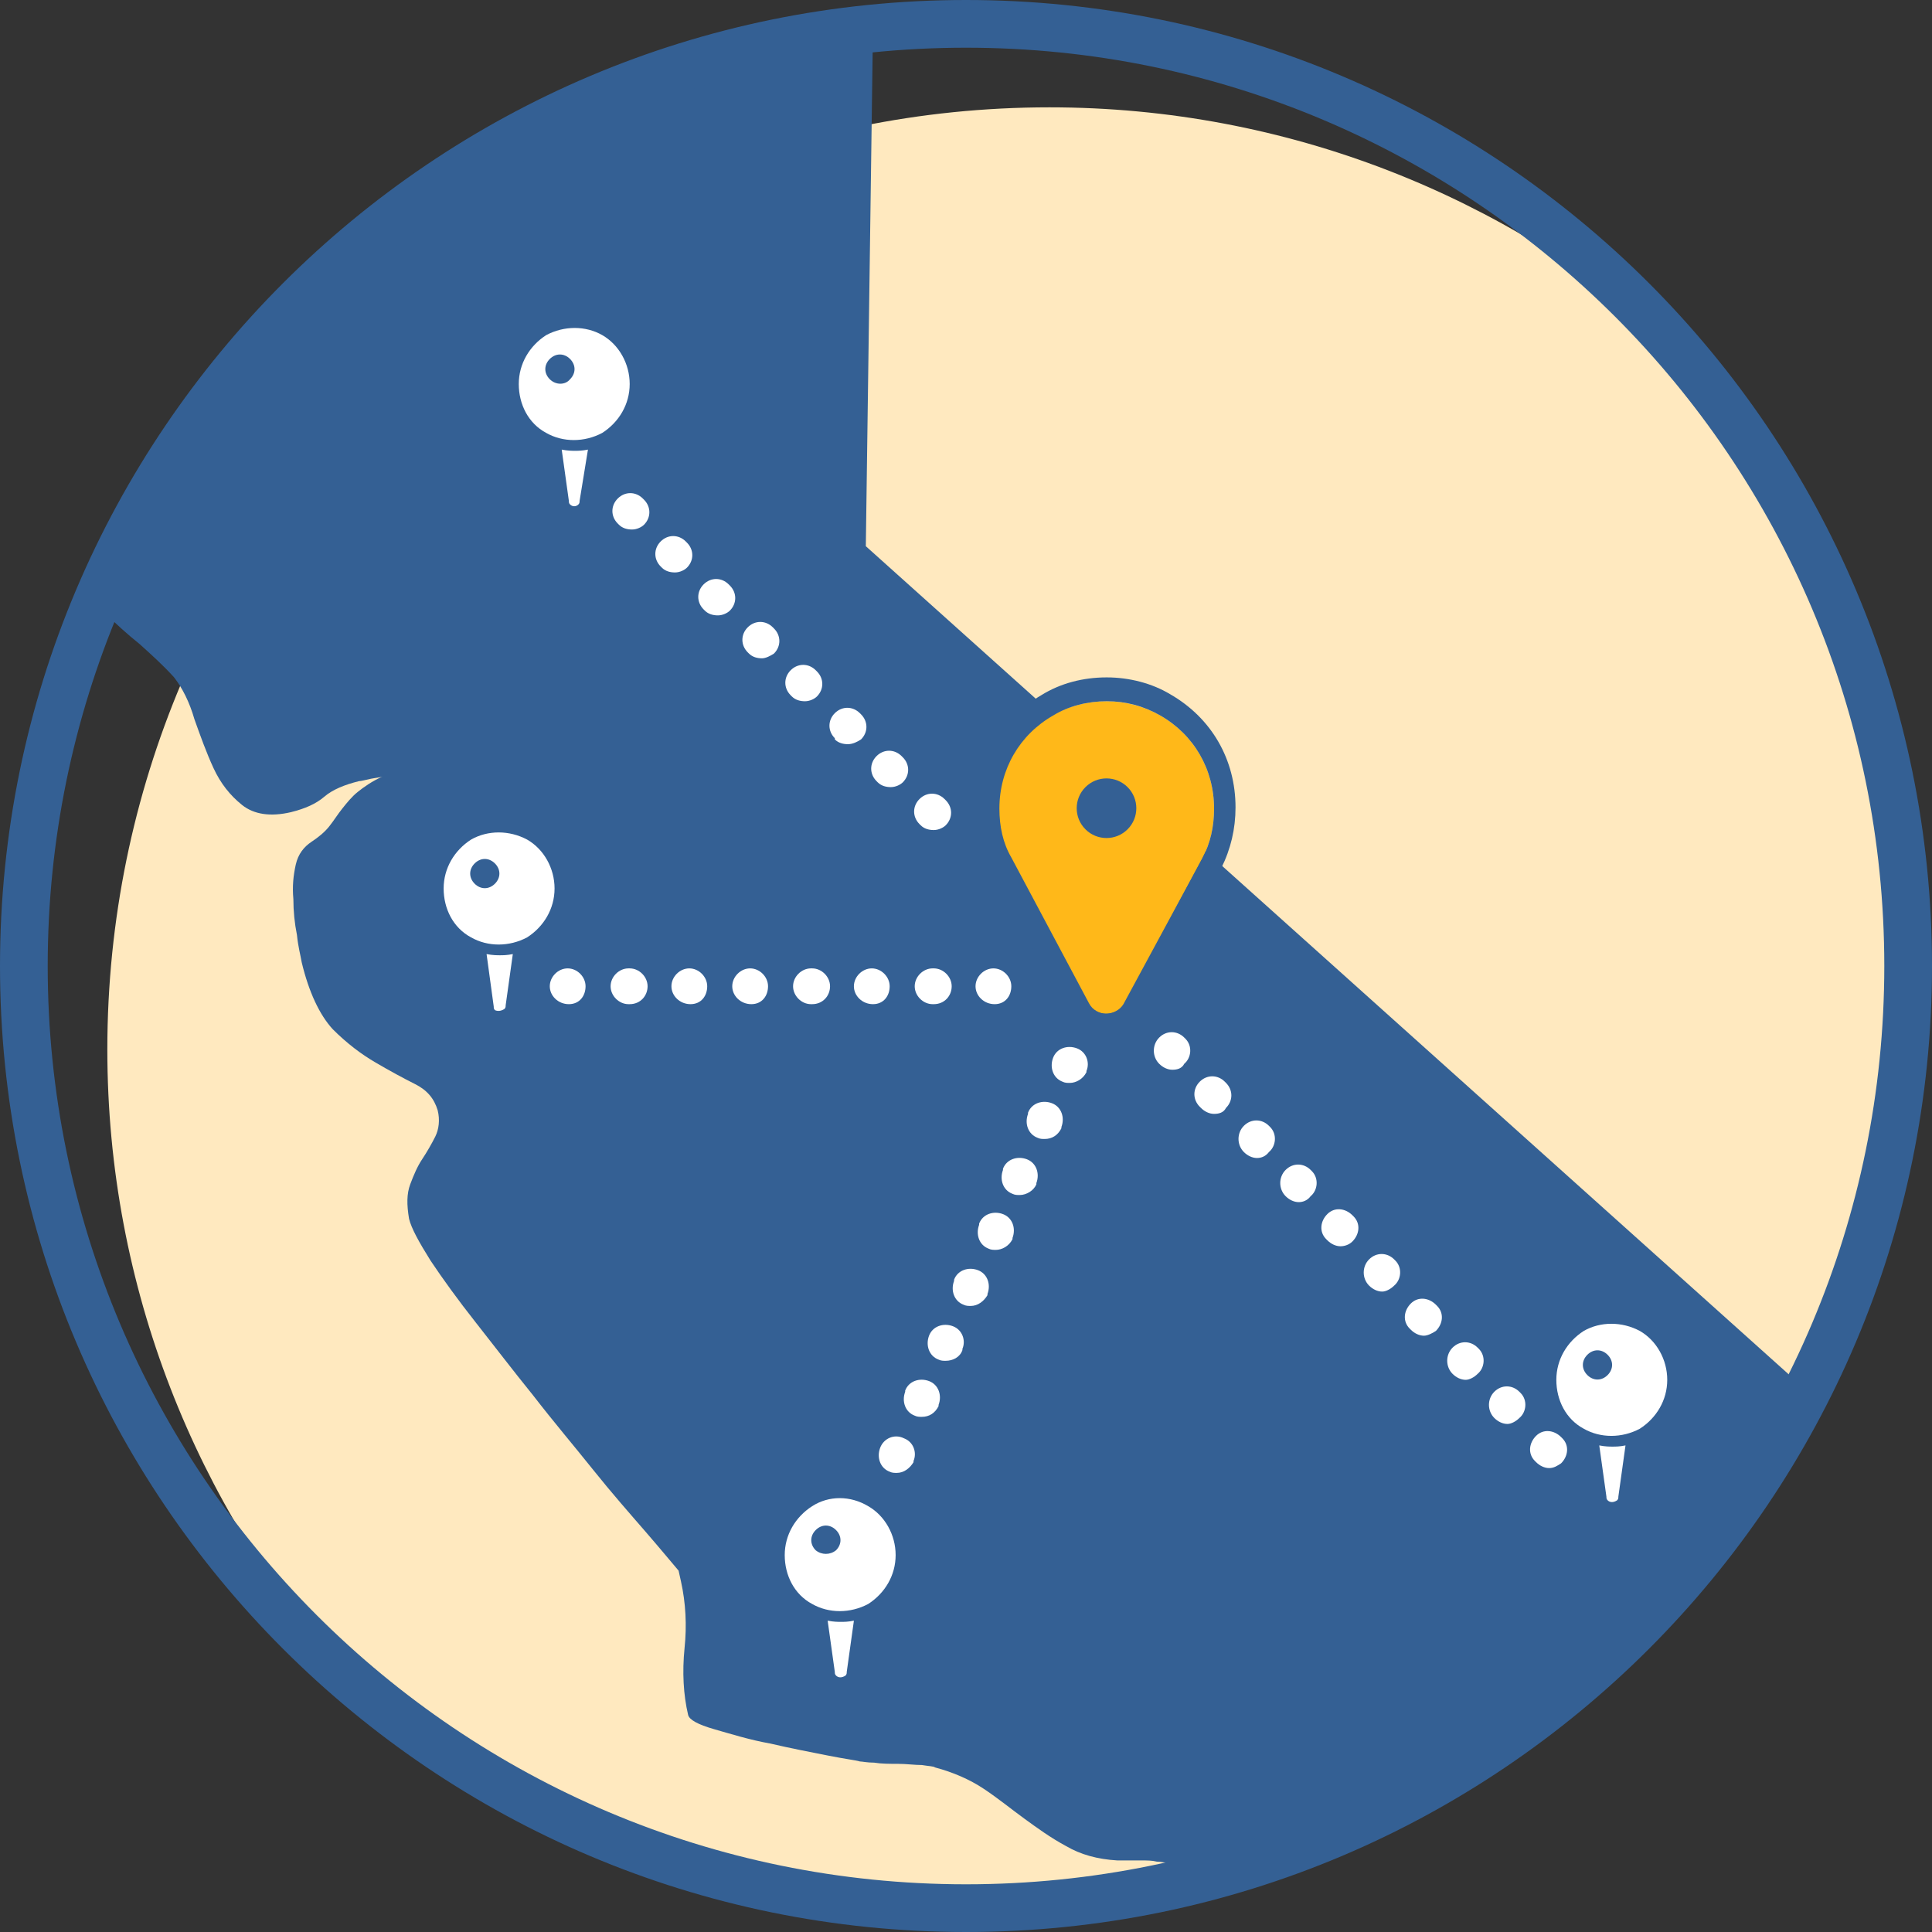 <svg width="162" height="162" viewBox="0 0 162 162" version="1.1" xmlns="http://www.w3.org/2000/svg" xmlns:xlink="http://www.w3.org/1999/xlink">
<rect x="0" y="0" width="162" height="162" fill="#333333" stroke="none"/>
<title>Icon</title>
<desc>Created using Figma</desc>
<g id="Canvas" transform="translate(88 -1295)">
<g id="Icon">
<g id="Group">
<g id="Vector">
<use xlink:href="#path0_fill" transform="translate(-79 1304)" fill="#FFE9BF"/>
</g>
<g id="Vector">
<use xlink:href="#path1_fill" transform="translate(-79.9 1297.4)" fill="#346094"/>
</g>
<g id="Vector">
<use xlink:href="#path2_fill" transform="translate(-88 1295)" fill="#346094"/>
</g>
<g id="Group">
<g id="Group">
<g id="Group">
<g id="Group">
<g id="Vector">
<use xlink:href="#path3_fill" transform="translate(42.5 1406)" fill="#FFFFFF"/>
</g>
</g>
</g>
</g>
<g id="Group">
<g id="Vector">
<use xlink:href="#path4_fill" transform="translate(-44.5 1322.5)" fill="#FFFFFF"/>
</g>
</g>
<g id="Group">
<g id="Vector">
<use xlink:href="#path5_fill" transform="translate(-50.8 1364.8)" fill="#FFFFFF"/>
</g>
</g>
<g id="Group">
<g id="Vector">
<use xlink:href="#path6_fill" transform="translate(-22.2 1420.62)" fill="#FFFFFF"/>
</g>
</g>
<g id="Vector">
<use xlink:href="#path7_fill" transform="translate(8.75 1381.55)" fill="#FFFFFF"/>
</g>
<g id="Vector">
<use xlink:href="#path8_fill" transform="translate(-36.65 1336.35)" fill="#FFFFFF"/>
</g>
<g id="Group">
<g id="Group">
<g id="Vector">
<use xlink:href="#path9_fill" transform="translate(-4.3 1353.8)" fill="#FFB819"/>
</g>
<g id="Vector">
<use xlink:href="#path10_fill" transform="translate(-6.2 1351.8)" fill="#346094"/>
</g>
</g>
<g id="Vector">
<use xlink:href="#path11_fill" transform="matrix(0.707 -0.707 0.707 0.707 1.247 1362.77)" fill="#346094"/>
</g>
</g>
<g id="Vector">
<use xlink:href="#path12_fill" transform="translate(-41.9 1376.2)" fill="#FFFFFF"/>
</g>
<g id="Vector">
<use xlink:href="#path13_fill" transform="translate(-14.314 1382.79)" fill="#FFFFFF"/>
</g>
</g>
</g>
</g>
</g>
<defs>
<path id="path0_fill" d="M 79 0C 35.4 0 0 35.4 0 79C 0 99 7.5 117.3 19.8 131.2C 33.7 143.5 52 151 72 151C 115.6 151 151 115.6 151 72C 151 52 143.5 33.7 131.2 19.8C 117.3 7.5 99 0 79 0Z"/>
<path id="path1_fill" d="M 143.4 114.2L 64.5 43.4L 65.1 9.53674e-08C 35.7 2.9 11 21.9 3.8147e-07 48.2C 0.2 48.4 0.4 48.7 0.6 48.9C 1.6 49.9 2.6 50.8 3.6 51.6C 4.6 52.5 5.6 53.4 6.5 54.4C 7.2 55.3 7.8 56.5 8.2 57.9C 8.7 59.3 9.2 60.7 9.8 62C 10.4 63.3 11.2 64.3 12.2 65.1C 13.2 65.9 14.6 66.1 16.3 65.7C 17.5 65.4 18.4 65 19.1 64.4C 19.8 63.8 20.8 63.4 22 63.1C 22.2 63.1 22.5 63 23 62.9C 23.5 62.8 23.8 62.8 24 62.7C 23.1 63.1 22.4 63.6 21.9 64C 21.4 64.4 21 64.9 20.6 65.4C 20.2 65.9 19.9 66.4 19.5 66.9C 19.1 67.4 18.6 67.8 18 68.2C 17.4 68.6 16.9 69.2 16.7 70.1C 16.5 71 16.4 71.9 16.5 73C 16.5 74 16.6 75 16.8 76C 16.9 77 17.1 77.7 17.2 78.3C 17.8 80.8 18.7 82.7 19.8 83.9C 21 85.1 22.2 86 23.4 86.7C 24.6 87.4 25.7 88 26.7 88.5C 27.7 89 28.3 89.7 28.6 90.7C 28.8 91.5 28.7 92.3 28.4 92.9C 28.1 93.5 27.7 94.2 27.3 94.8C 26.9 95.4 26.6 96.1 26.3 96.9C 26 97.7 26 98.6 26.2 99.8C 26.4 100.6 27 101.7 28 103.3C 29 104.8 30.3 106.6 31.8 108.5C 33.3 110.4 34.9 112.5 36.6 114.6C 38.3 116.8 40 118.8 41.6 120.8C 43.2 122.8 44.7 124.5 46 126C 47.3 127.5 48.2 128.6 48.8 129.3L 49 130.2C 49.4 132 49.5 133.9 49.3 135.8C 49.1 137.8 49.2 139.7 49.6 141.4C 49.7 141.8 50.4 142.2 51.8 142.6C 53.2 143 54.8 143.5 56.5 143.8C 58.2 144.2 59.8 144.5 61.3 144.8C 62.8 145.1 63.7 145.2 64 145.3C 64.2 145.3 64.6 145.4 65.2 145.4C 65.8 145.5 66.5 145.5 67.2 145.5C 67.9 145.5 68.6 145.6 69.2 145.6C 69.8 145.7 70.2 145.7 70.3 145.8C 71.8 146.2 73.2 146.8 74.4 147.6C 75.6 148.4 76.7 149.3 77.8 150.1C 78.9 150.9 80 151.7 81.3 152.4C 82.5 153.1 83.9 153.5 85.6 153.6C 85.7 153.6 85.9 153.6 86.3 153.6C 86.7 153.6 87.1 153.6 87.6 153.6C 88.1 153.6 88.5 153.6 88.9 153.7C 89.3 153.7 89.6 153.8 89.7 153.8C 90 153.9 90.6 154.3 91.6 154.9C 91.7 155 91.9 155.1 92.1 155.2C 114.5 149.7 133.1 134.5 143.4 114.2Z"/>
<path id="path2_fill" d="M 81 162C 36.3 162 0 125.7 0 81C 0 36.3 36.3 0 81 0C 125.7 0 162 36.3 162 81C 162 125.7 125.7 162 81 162ZM 81 4C 38.5 4 4 38.5 4 81C 4 123.5 38.5 158 81 158C 123.5 158 158 123.5 158 81C 158 38.5 123.5 4 81 4Z"/>
<path id="path3_fill" d="M 7 0.6C 8.4 1.4 9.3 3 9.3 4.7C 9.3 6.4 8.4 7.9 7 8.8C 5.5 9.6 3.7 9.6 2.3 8.8C 0.8 8 0 6.4 0 4.7C 0 3 0.9 1.5 2.3 0.6C 3.7 -0.2 5.5 -0.2 7 0.6ZM 4.3 4.3C 4.8 3.8 4.8 3.1 4.3 2.6C 3.8 2.1 3.1 2.1 2.6 2.6C 2.1 3.1 2.1 3.8 2.6 4.3C 3.1 4.8 3.8 4.8 4.3 4.3ZM 4.3 14.8C 4.2 14.7 4.2 14.6 4.2 14.5L 3.6 10.2C 4.1 10.3 4.5 10.3 4.7 10.3C 5 10.3 5.3 10.3 5.8 10.2L 5.2 14.5C 5.2 14.6 5.2 14.7 5.1 14.8C 4.8 15 4.5 15 4.3 14.8Z"/>
<path id="path4_fill" d="M 7 0.6C 8.4 1.4 9.3 3 9.3 4.7C 9.3 6.4 8.4 7.9 7 8.8C 5.5 9.6 3.7 9.6 2.3 8.8C 0.8 8 0 6.4 0 4.7C 0 3 0.9 1.5 2.3 0.6C 3.8 -0.2 5.6 -0.2 7 0.6ZM 4.3 4.3C 4.8 3.8 4.8 3.1 4.3 2.6C 3.8 2.1 3.1 2.1 2.6 2.6C 2.1 3.1 2.1 3.8 2.6 4.3C 3.1 4.8 3.9 4.8 4.3 4.3ZM 4.3 14.8C 4.2 14.7 4.2 14.6 4.2 14.5L 3.6 10.2C 4.1 10.3 4.5 10.3 4.7 10.3C 5 10.3 5.3 10.3 5.8 10.2L 5.1 14.5C 5.1 14.6 5.1 14.7 5 14.8C 4.8 15 4.5 15 4.3 14.8Z"/>
<path id="path5_fill" d="M 7 0.6C 8.4 1.4 9.3 3 9.3 4.7C 9.3 6.4 8.4 7.9 7 8.8C 5.5 9.6 3.7 9.6 2.3 8.8C 0.8 8 7.62939e-07 6.4 7.62939e-07 4.7C 7.62939e-07 3 0.9 1.5 2.3 0.6C 3.7 -0.2 5.5 -0.2 7 0.6ZM 4.3 4.3C 4.8 3.8 4.8 3.1 4.3 2.6C 3.8 2.1 3.1 2.1 2.6 2.6C 2.1 3.1 2.1 3.8 2.6 4.3C 3.1 4.8 3.8 4.8 4.3 4.3ZM 4.3 14.9C 4.2 14.8 4.2 14.7 4.2 14.6L 3.6 10.2C 4.1 10.3 4.5 10.3 4.7 10.3C 5 10.3 5.3 10.3 5.8 10.2L 5.2 14.5C 5.2 14.6 5.2 14.7 5.1 14.8C 4.8 15 4.5 15 4.3 14.9Z"/>
<path id="path6_fill" d="M 7 0.675C 8.4 1.475 9.3 3.075 9.3 4.775C 9.3 6.475 8.4 7.975 7 8.875C 5.5 9.675 3.7 9.675 2.3 8.875C 0.8 8.075 3.05176e-06 6.475 3.05176e-06 4.775C 3.05176e-06 3.075 0.9 1.575 2.3 0.675C 3.7 -0.225 5.5 -0.225 7 0.675ZM 4.3 4.375C 4.8 3.875 4.8 3.175 4.3 2.675C 3.8 2.175 3.1 2.175 2.6 2.675C 2.1 3.175 2.1 3.875 2.6 4.375C 3.1 4.775 3.8 4.775 4.3 4.375ZM 4.3 14.875C 4.2 14.775 4.2 14.675 4.2 14.575L 3.6 10.275C 4.1 10.375 4.5 10.375 4.7 10.375C 5 10.375 5.3 10.375 5.8 10.275L 5.2 14.575C 5.2 14.675 5.2 14.775 5.1 14.875C 4.8 15.075 4.5 15.075 4.3 14.875Z"/>
<path id="path7_fill" d="M 33.15 36.55C 32.75 36.55 32.35 36.35 32.05 36.05L 31.95 35.95C 31.35 35.35 31.45 34.45 32.05 33.85C 32.65 33.25 33.55 33.35 34.15 33.95L 34.25 34.05C 34.85 34.65 34.75 35.55 34.15 36.15C 33.85 36.35 33.55 36.55 33.15 36.55ZM 29.65 32.85C 29.25 32.85 28.85 32.65 28.55 32.35C 27.95 31.75 27.95 30.75 28.55 30.15C 29.15 29.55 30.05 29.55 30.65 30.15L 30.75 30.25C 31.35 30.85 31.25 31.85 30.65 32.35C 30.35 32.65 29.95 32.85 29.65 32.85ZM 26.15 29.15C 25.75 29.15 25.35 28.95 25.05 28.65C 24.45 28.05 24.45 27.05 25.05 26.45C 25.65 25.85 26.55 25.85 27.15 26.45L 27.25 26.55C 27.85 27.15 27.75 28.15 27.15 28.65C 26.85 28.95 26.45 29.15 26.15 29.15ZM 22.65 25.45C 22.25 25.45 21.85 25.25 21.55 24.95L 21.45 24.85C 20.85 24.25 20.95 23.35 21.55 22.75C 22.15 22.15 23.05 22.25 23.65 22.85L 23.75 22.95C 24.35 23.55 24.25 24.45 23.65 25.05C 23.35 25.25 22.95 25.45 22.65 25.45ZM 19.15 21.75C 18.75 21.75 18.35 21.55 18.05 21.25C 17.45 20.65 17.45 19.65 18.05 19.05C 18.65 18.45 19.55 18.45 20.15 19.05L 20.25 19.15C 20.85 19.75 20.75 20.75 20.15 21.25C 19.85 21.55 19.45 21.75 19.15 21.75ZM 15.65 17.95C 15.25 17.95 14.85 17.75 14.55 17.45L 14.45 17.35C 13.85 16.75 13.95 15.85 14.55 15.25C 15.15 14.65 16.05 14.75 16.65 15.35L 16.75 15.45C 17.35 16.05 17.25 16.95 16.65 17.55C 16.35 17.85 15.95 17.95 15.65 17.95ZM 12.15 14.25C 11.75 14.25 11.35 14.05 11.05 13.75C 10.45 13.15 10.45 12.15 11.05 11.55C 11.65 10.95 12.55 10.95 13.15 11.55L 13.25 11.65C 13.85 12.25 13.75 13.25 13.15 13.75C 12.85 14.15 12.45 14.25 12.15 14.25ZM 8.65 10.55C 8.25 10.55 7.85 10.35 7.55 10.05C 6.95 9.45 6.95 8.45 7.55 7.85C 8.15 7.25 9.05 7.25 9.65 7.85L 9.75 7.95C 10.35 8.55 10.25 9.55 9.65 10.05C 9.35 10.45 8.95 10.55 8.65 10.55ZM 5.05 6.85C 4.65 6.85 4.25 6.65 3.95 6.35L 3.85 6.25C 3.25 5.65 3.25 4.75 3.85 4.15C 4.45 3.55 5.35 3.55 5.95 4.15L 6.05 4.25C 6.65 4.85 6.65 5.75 6.05 6.35C 5.85 6.75 5.45 6.85 5.05 6.85ZM 1.55 3.15C 1.15 3.15 0.75 2.95 0.45 2.65C -0.15 2.05 -0.15 1.05 0.45 0.45C 1.05 -0.15 1.95 -0.15 2.55 0.45L 2.65 0.55C 3.25 1.15 3.15 2.15 2.55 2.65C 2.35 3.05 1.95 3.15 1.55 3.15Z"/>
<path id="path8_fill" d="M 26.95 28.25C 26.55 28.25 26.15 28.15 25.85 27.85L 25.75 27.75C 25.15 27.15 25.15 26.25 25.75 25.65C 26.35 25.05 27.25 25.05 27.85 25.65L 27.95 25.75C 28.55 26.35 28.55 27.25 27.95 27.85C 27.75 28.05 27.35 28.25 26.95 28.25ZM 23.35 24.65C 22.95 24.65 22.55 24.55 22.25 24.25L 22.15 24.15C 21.55 23.55 21.55 22.65 22.15 22.05C 22.75 21.45 23.65 21.45 24.25 22.05L 24.35 22.15C 24.95 22.75 24.95 23.65 24.35 24.25C 24.15 24.45 23.75 24.65 23.35 24.65ZM 19.75 21.05C 19.35 21.05 18.95 20.95 18.65 20.65L 18.65 20.55C 18.05 19.95 18.05 19.05 18.65 18.45C 19.25 17.85 20.15 17.85 20.75 18.45L 20.85 18.55C 21.45 19.15 21.45 20.05 20.85 20.65C 20.55 20.85 20.15 21.05 19.75 21.05ZM 16.15 17.45C 15.75 17.45 15.35 17.35 15.05 17.05L 14.95 16.95C 14.35 16.35 14.35 15.45 14.95 14.85C 15.55 14.25 16.45 14.25 17.05 14.85L 17.15 14.95C 17.75 15.55 17.75 16.45 17.15 17.05C 16.95 17.25 16.55 17.45 16.15 17.45ZM 12.55 13.85C 12.15 13.85 11.75 13.75 11.45 13.45L 11.35 13.35C 10.75 12.75 10.75 11.85 11.35 11.25C 11.95 10.65 12.85 10.65 13.45 11.25L 13.55 11.35C 14.15 11.95 14.15 12.85 13.55 13.45C 13.25 13.65 12.85 13.85 12.55 13.85ZM 8.85 10.25C 8.45 10.25 8.05 10.15 7.75 9.85L 7.65 9.75C 7.05 9.15 7.05 8.25 7.65 7.65C 8.25 7.05 9.15 7.05 9.75 7.65L 9.85 7.75C 10.45 8.35 10.45 9.25 9.85 9.85C 9.65 10.05 9.25 10.25 8.85 10.25ZM 5.25 6.65C 4.85 6.65 4.45 6.55 4.15 6.25L 4.05 6.15C 3.45 5.55 3.45 4.65 4.05 4.05C 4.65 3.45 5.55 3.45 6.15 4.05L 6.25 4.15C 6.85 4.75 6.85 5.65 6.25 6.25C 6.05 6.45 5.65 6.65 5.25 6.65ZM 1.65 3.05C 1.25 3.05 0.85 2.95 0.55 2.65L 0.45 2.55C -0.15 1.95 -0.15 1.05 0.45 0.45C 1.05 -0.15 1.95 -0.15 2.55 0.45L 2.65 0.55C 3.25 1.15 3.25 2.05 2.65 2.65C 2.45 2.85 2.05 3.05 1.65 3.05Z"/>
<path id="path9_fill" d="M 10.5 25.4C 10.2 25.9 9.6 26.2 9 26.2C 8.4 26.2 7.8 25.9 7.5 25.3L 1 13.1C 0.3 11.9 -3.05176e-06 10.5 -3.05176e-06 9C -3.05176e-06 5.7 1.7 2.8 4.5 1.2C 7.3 -0.4 10.8 -0.4 13.6 1.2C 16.4 2.8 18.1 5.7 18.1 9C 18.1 10.5 17.8 11.9 17.1 13.2L 10.5 25.4Z"/>
<path id="path10_fill" d="M 11 2C 12.6 2 14.1 2.4 15.5 3.2C 18.3 4.8 20 7.7 20 11C 20 12.5 19.7 13.9 19 15.2L 12.5 27.4C 12.2 27.9 11.6 28.2 11 28.2C 10.4 28.2 9.8 27.9 9.5 27.3L 3 15.1C 2.3 13.9 2 12.5 2 11C 2 7.7 3.7 4.8 6.5 3.2C 7.8 2.4 9.4 2 11 2ZM 11 -7.62939e-07C 9 -7.62939e-07 7.1 0.5 5.5 1.5C 2.1 3.5 3.05176e-06 7.1 3.05176e-06 11C 3.05176e-06 12.8 0.4 14.5 1.2 16L 7.7 28.2C 8.4 29.4 9.6 30.1 10.9 30.1C 11.7 30.1 12.6 29.8 13.2 29.3L 13.5 29.3L 14.1 28.2L 20.6 16C 21.4 14.4 21.8 12.7 21.8 10.9C 21.8 6.9 19.8 3.4 16.3 1.4C 14.8 0.5 12.9 -7.62939e-07 11 -7.62939e-07Z"/>
<path id="path11_fill" d="M 2.5 5C 3.881 5 5 3.881 5 2.5C 5 1.119 3.881 3.05176e-06 2.5 3.05176e-06C 1.119 3.05176e-06 3.05176e-06 1.119 3.05176e-06 2.5C 3.05176e-06 3.881 1.119 5 2.5 5Z"/>
<path id="path12_fill" d="M 37.3 3C 36.4 3 35.7 2.3 35.7 1.5C 35.7 0.7 36.4 -3.05176e-06 37.2 -3.05176e-06C 38 -3.05176e-06 38.7 0.7 38.7 1.5C 38.7 2.3 38.2 3 37.3 3ZM 32.2 3L 32.1 3C 31.3 3 30.6 2.3 30.6 1.5C 30.6 0.7 31.3 -3.05176e-06 32.1 -3.05176e-06L 32.2 -3.05176e-06C 33 -3.05176e-06 33.7 0.7 33.7 1.5C 33.7 2.3 33.1 3 32.2 3ZM 27.1 3C 26.2 3 25.5 2.3 25.5 1.5C 25.5 0.7 26.2 -3.05176e-06 27 -3.05176e-06C 27.8 -3.05176e-06 28.5 0.7 28.5 1.5C 28.5 2.3 28 3 27.1 3ZM 22 3L 21.9 3C 21.1 3 20.4 2.3 20.4 1.5C 20.4 0.7 21.1 -3.05176e-06 21.9 -3.05176e-06L 22 -3.05176e-06C 22.8 -3.05176e-06 23.5 0.7 23.5 1.5C 23.5 2.3 22.9 3 22 3ZM 16.9 3C 16 3 15.3 2.3 15.3 1.5C 15.3 0.7 16 -3.05176e-06 16.8 -3.05176e-06C 17.6 -3.05176e-06 18.3 0.7 18.3 1.5C 18.3 2.3 17.8 3 16.9 3ZM 11.8 3C 10.9 3 10.2 2.3 10.2 1.5C 10.2 0.7 10.9 -3.05176e-06 11.7 -3.05176e-06C 12.5 -3.05176e-06 13.2 0.7 13.2 1.5C 13.2 2.3 12.7 3 11.8 3ZM 6.7 3L 6.6 3C 5.8 3 5.1 2.3 5.1 1.5C 5.1 0.7 5.8 -3.05176e-06 6.6 -3.05176e-06L 6.7 -3.05176e-06C 7.5 -3.05176e-06 8.2 0.7 8.2 1.5C 8.2 2.3 7.6 3 6.7 3ZM 1.6 3C 0.7 3 -1.52588e-06 2.3 -1.52588e-06 1.5C -1.52588e-06 0.7 0.7 -3.05176e-06 1.5 -3.05176e-06C 2.3 -3.05176e-06 3 0.7 3 1.5C 3 2.3 2.5 3 1.6 3Z"/>
<path id="path13_fill" d="M 1.514 35.714C 1.314 35.714 1.114 35.714 0.914 35.614C 0.114 35.314 -0.186 34.414 0.114 33.614C 0.414 32.814 1.314 32.414 2.114 32.814C 2.914 33.114 3.214 34.014 2.914 34.714L 2.914 34.814C 2.614 35.314 2.114 35.714 1.514 35.714ZM 3.614 31.014C 3.414 31.014 3.214 31.014 3.014 30.914C 2.214 30.614 1.914 29.714 2.214 28.914L 2.214 28.814C 2.514 28.014 3.414 27.714 4.214 28.014C 5.014 28.314 5.314 29.214 5.014 30.014L 5.014 30.114C 4.714 30.714 4.214 31.014 3.614 31.014ZM 5.614 26.314C 5.414 26.314 5.214 26.314 5.014 26.214C 4.214 25.914 3.914 25.014 4.214 24.214C 4.514 23.414 5.414 23.114 6.214 23.414C 7.014 23.714 7.314 24.614 7.014 25.314L 7.014 25.414C 6.814 26.014 6.214 26.314 5.614 26.314ZM 7.714 21.714C 7.514 21.714 7.314 21.714 7.114 21.614C 6.314 21.314 6.014 20.414 6.314 19.614L 6.314 19.514C 6.614 18.714 7.514 18.414 8.314 18.714C 9.114 19.014 9.414 19.914 9.114 20.714L 9.114 20.814C 8.814 21.314 8.314 21.714 7.714 21.714ZM 9.814 17.014C 9.614 17.014 9.414 17.014 9.214 16.914C 8.414 16.614 8.114 15.714 8.414 14.914L 8.414 14.814C 8.714 14.014 9.614 13.714 10.414 14.014C 11.214 14.314 11.514 15.214 11.214 16.014L 11.214 16.114C 10.914 16.714 10.314 17.014 9.814 17.014ZM 11.814 12.414C 11.614 12.414 11.414 12.414 11.214 12.314C 10.414 12.014 10.114 11.114 10.414 10.314L 10.414 10.214C 10.714 9.414 11.614 9.114 12.414 9.414C 13.214 9.714 13.514 10.614 13.214 11.414L 13.214 11.514C 13.014 12.014 12.414 12.414 11.814 12.414ZM 13.914 7.714C 13.714 7.714 13.514 7.714 13.314 7.614C 12.514 7.314 12.214 6.414 12.514 5.614L 12.514 5.514C 12.814 4.714 13.714 4.414 14.514 4.714C 15.314 5.014 15.614 5.914 15.314 6.714L 15.314 6.814C 15.014 7.414 14.514 7.714 13.914 7.714ZM 16.014 3.014C 15.814 3.014 15.614 3.014 15.414 2.914C 14.614 2.614 14.314 1.714 14.614 0.914C 14.914 0.114 15.814 -0.186 16.614 0.114C 17.414 0.414 17.714 1.314 17.414 2.014L 17.414 2.114C 17.114 2.714 16.514 3.014 16.014 3.014Z"/>
</defs>
</svg>
